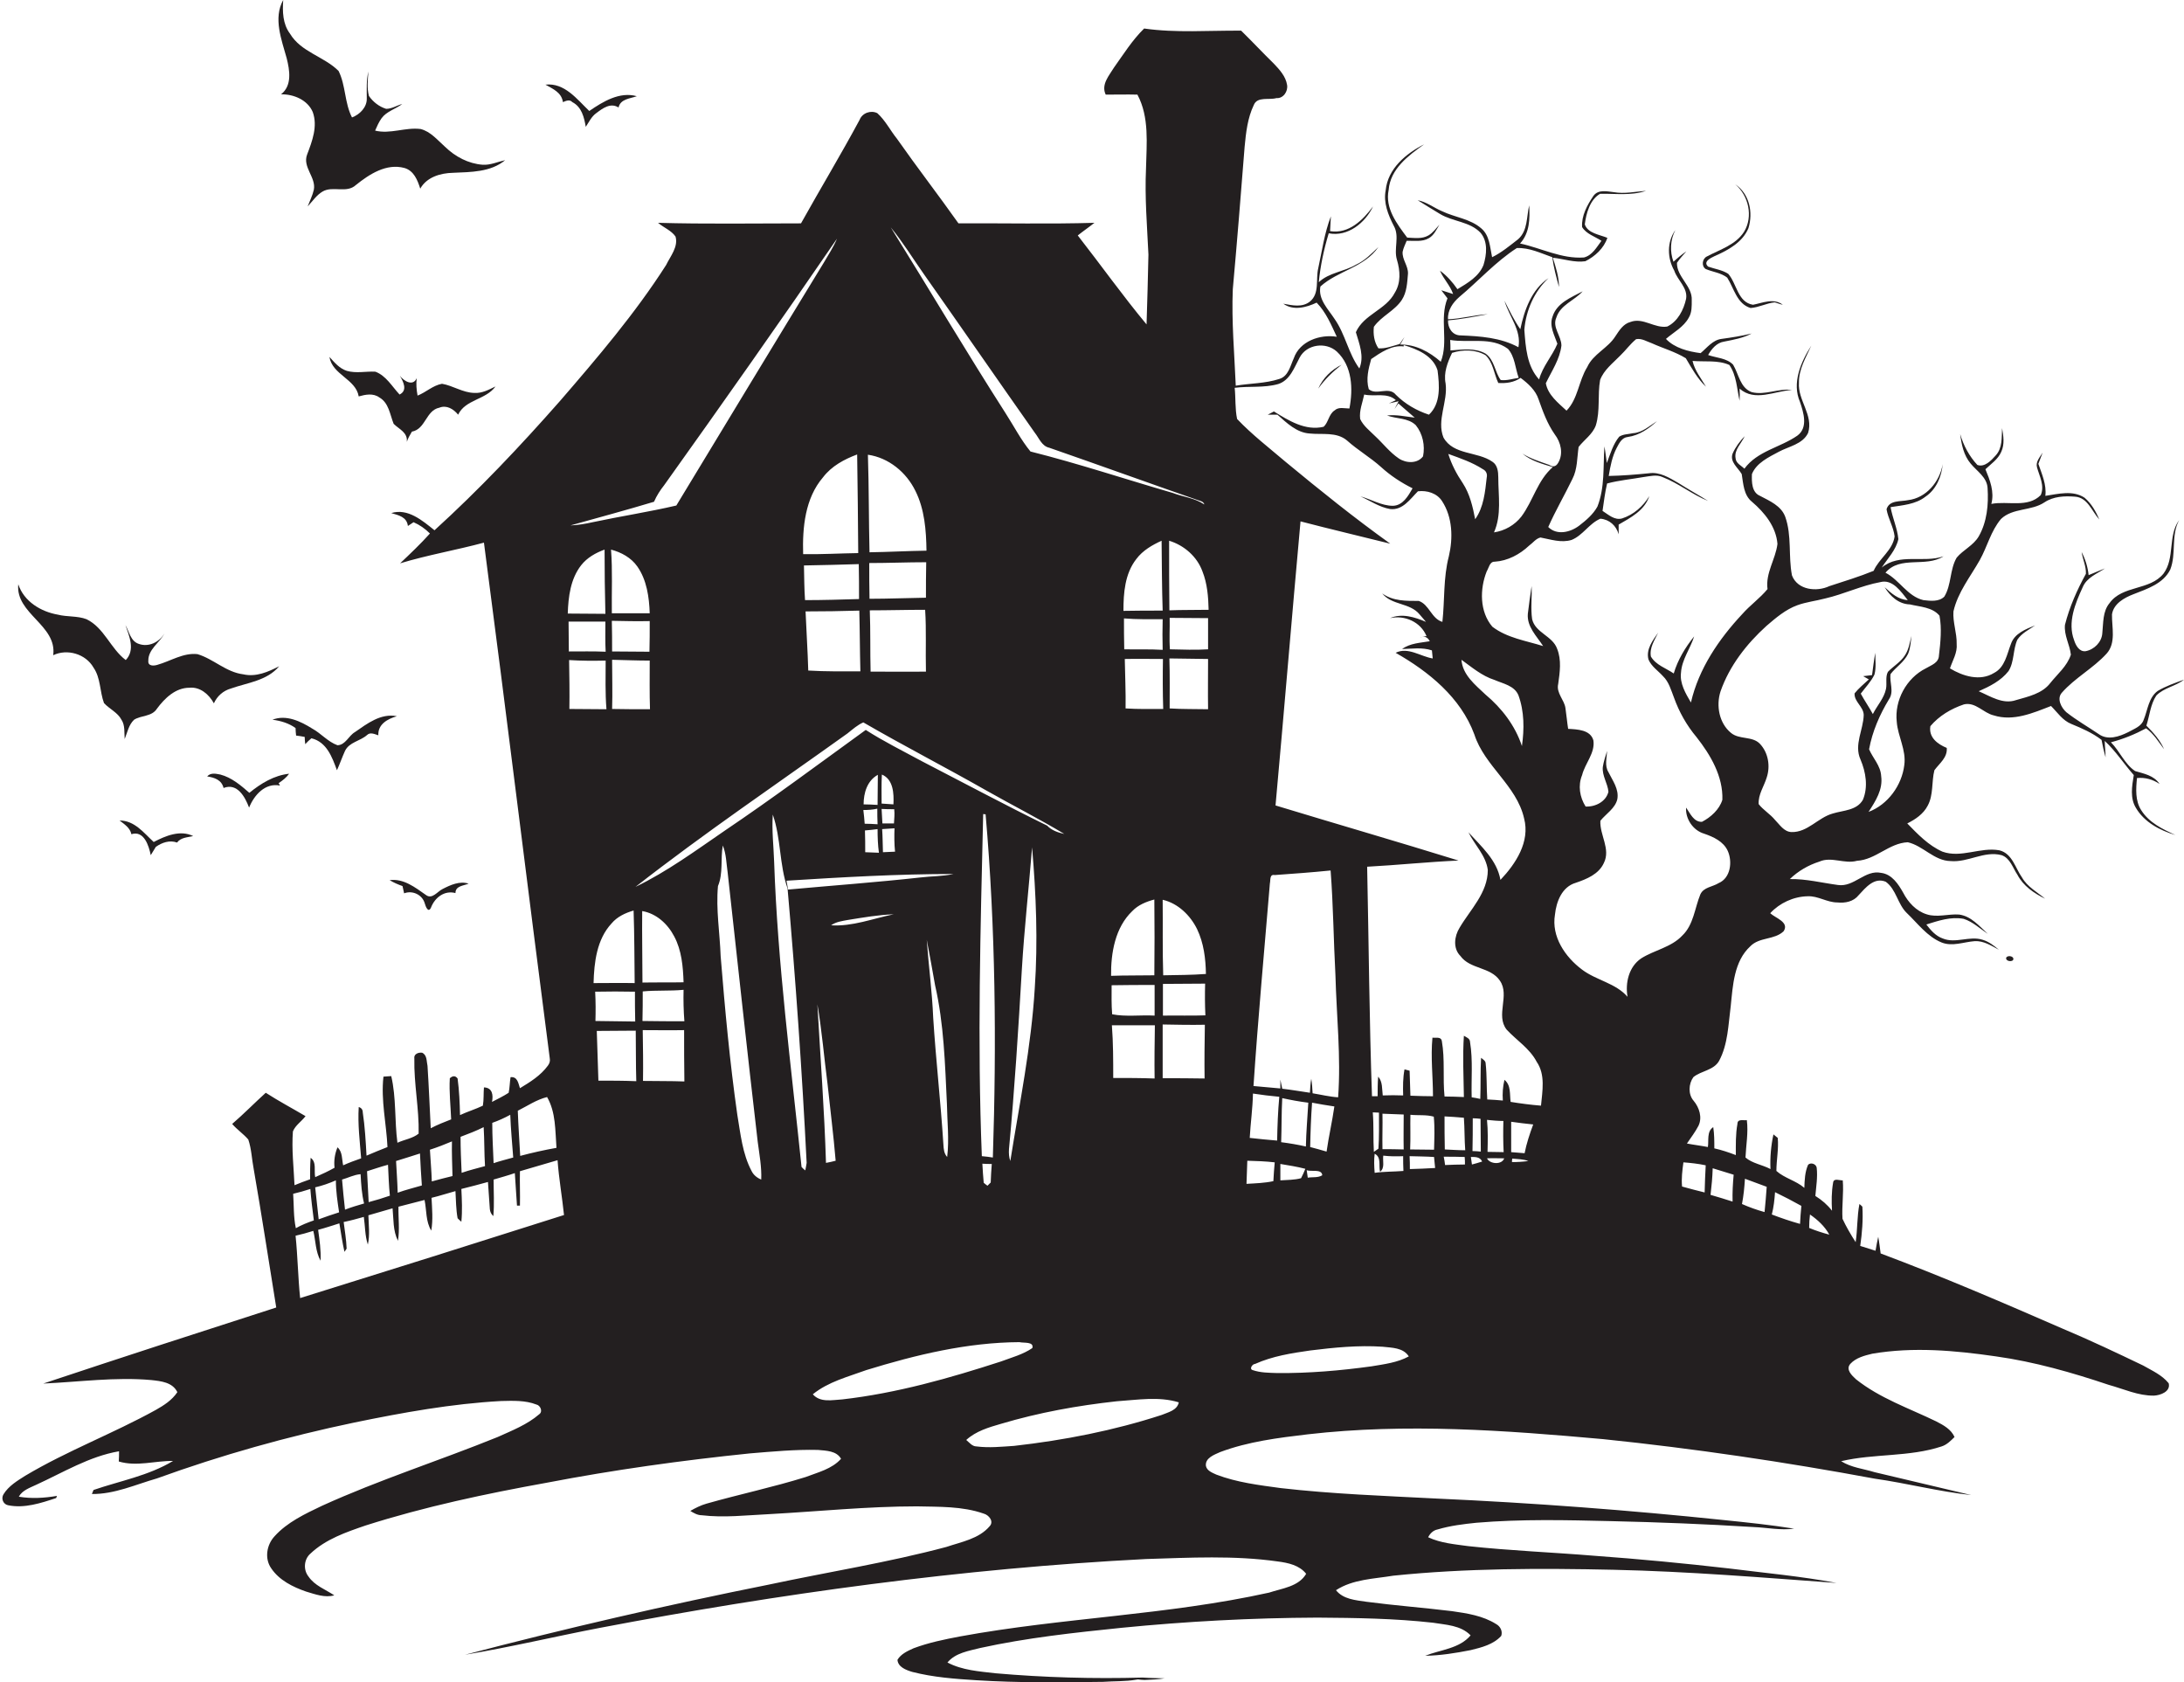 <?xml version="1.0" encoding="utf-8"?>
<!-- Generator: Adobe Illustrator 19.2.0, SVG Export Plug-In . SVG Version: 6.00 Build 0)  -->
<svg version="1.1" id="Layer_1" xmlns="http://www.w3.org/2000/svg" xmlns:xlink="http://www.w3.org/1999/xlink" x="0px" y="0px"
	 viewBox="0 0 812.8 626" enable-background="new 0 0 812.8 626" xml:space="preserve">
<g>
	<path fill="#231F20" d="M104.6,35.1c4.7-0.1,9.9,2.1,11.8,6.6c1.9,5.3-0.2,10.8-2.1,15.8c-1.8,4.7,3.4,8.5,2.5,13.1
		c-0.5,2.2-1.5,4.1-2.3,6.2c1.8-1.9,3.3-4.2,5.5-5.5c3.8-2.3,9,0.8,12.5-2.5c5-4,11.3-8.1,18-6.3c3.5,1,4.9,4.5,5.9,7.7
		c2.4-4.3,7.5-5.8,12.2-5.9c6.6-0.3,14-0.2,19.4-4.7c-2.8,0.6-5.5,1.9-8.4,1.7c-5.3-0.4-10.2-3-14-6.7c-2.8-2.5-5.4-5.7-9.1-6.6
		c-5.7-0.7-11.3,2-16.9,0.6c0.7-1.6,1.4-3.2,2.4-4.6c1.9-2.6,5.2-3.4,7.7-5.3c-2,0.5-3.8,1.8-6,1.8c-2.6-0.8-4.9-2.6-6.4-4.8
		c-0.8-3-0.4-6.1-0.2-9.1c-0.8,3.3-0.6,6.6-0.6,10c0.1,3.3-2.6,6-5.5,7.1c-2.8-5.4-2.3-11.9-5-17.3c-5.4-5.4-14-7-18.1-13.9
		c-2.7-3.6-2.8-8.2-2.5-12.5c-3.8,6.8-0.6,14.8,1.3,21.7C107.8,26.1,108.8,31.8,104.6,35.1z"/>
	<path fill="#231F20" d="M529.4,237c-0.3,0-0.6,0.1-1,0.1C528.7,237.1,529,237.1,529.4,237z"/>
	<path fill="#231F20" d="M794.9,300.6c3.1,5.3,8.9,8.4,14.7,10.1c-4.8-2.2-9.8-4.6-12.7-9.2c-2.3-3.5-2-8-1.6-12
		c3-0.3,5.9,0.5,8.4,2.2c-2.1-3.2-5.8-3.8-9.1-4.8c-3.9-2.6-5.7-7.4-9-10.7c4.6-1.2,9-3,13.1-5.2c2.8,2,4.6,5,6.7,7.8
		c-1.5-3.4-4-6.2-6.6-8.8c1.2-3.7,1.5-7.9,3.7-11.2c2.8-2.9,7.1-3.4,10.3-5.9c-3.3,1.2-6.8,2.4-9.8,4.2c-3.4,2.5-3.7,7.1-5.2,10.7
		c-0.8,2.5-3.6,3.4-5.7,4.6c-3.4,1.7-7.7,3.2-11.1,0.7c-4-2.7-8.2-5.1-12-8.1c-1.9-1.7-3.6-5-1.7-7.2c4.9-5.6,11.7-9.1,16.7-14.6
		c3.6-4,1.9-9.8,2-14.6c0.6-4,4.6-6.2,8-7.5c5.1-2,11.1-3.9,13.7-9.2c2.3-5.9,0.2-12.7,3.3-18.4c-4.3,5.9-1.5,14.1-5.8,19.9
		c-5.1,6.4-15.3,4.3-20.1,11c-2.6,3.1-2.3,7.4-2.7,11.2c-0.2,3.3-3,6.1-6.2,6.7c-2.4,0.3-3.7-2.2-4.3-4.1
		c-2.5-6.6,0.4-13.6,3.2-19.7c1.5-3.6,5.3-5,8.3-7c-2.1,0.8-4.1,1.7-6.1,2.5c-0.3-3-1.2-5.9-2.6-8.6c0.4,2.7,1.7,5.3,1.6,8.1
		c-3.3,6-6.1,12.3-7.8,19c-0.4,3.9,1.8,7.4,2.2,11.1c-1.4,4.3-5,7.2-7.7,10.6c-3,3.9-8.2,5-12.7,6.3c-4.9,1.7-9.5-1.4-13.9-3.3
		c4.1-1.8,8.3-3.9,11.1-7.5c2.2-3.5,1.6-8,3.3-11.7c1.6-2.4,4.3-3.7,6.6-5.3c-3.5,1.4-7.7,3-9,6.9c-1.5,3.8-2.2,8.7-6.3,10.8
		c-5.2,3.2-11.6,1.2-16.4-1.7c1-3,2.8-5.8,2.5-9.1c0.1-4.1-1.5-8.1-1.2-12.1c1.6-7.1,6.3-12.9,9.8-19.1c2.8-5,4.1-10.8,7.9-15.3
		c4.4-4.2,11.3-2.9,16.2-6.2c3.3-2.2,7.4-2.4,11.3-2.1c4.8,0.3,6.3,5.5,9.1,8.5c-1.3-3-3-6-5.5-8.1c-4.4-2.9-9.8-1.4-14.6-0.7
		c0.5-4.2-1.3-8.1-2.6-11.9c0.5-1.4,1.1-2.8,1.6-4.2c-1,1.7-2.7,3.4-2.1,5.5c0.9,3.3,2.9,6.8,1.4,10.3c-4.8,4.9-12.3,2.1-18.4,3.3
		c1.2-4.5-0.5-8.8-2.2-12.9c2.1-2,4.7-3.7,5.9-6.5c1.3-2.8,0.8-5.9,0.3-8.8c-0.2,3.5,0.2,7.4-2.4,10.2c-1.6,1.8-4.1,4.5-6.8,3.5
		c-3-3.2-5.2-7.3-6.4-11.5c0.5,3.9,1.3,7.9,3.9,11c2.3,2.8,6.1,5.1,6.3,9.1c0.4,6.1-0.2,12.6-3.3,18c-2,3.4-5.8,5-8.2,7.9
		c-2.6,4.4-1.9,10.1-4.6,14.5c-2,2-5.2,1.6-7.8,1.3c-5.9-1.4-8.9-7.5-14.1-10.2c5.5-6.5,14.9-1.8,21.6-6.1c-7.5,2.6-16.4-1.3-23,4.2
		c2.2-3.4,5.3-6.5,6.2-10.6c-0.4-4.1-2.2-7.9-2.9-11.9c4.4-0.7,9.3-1,13-3.9c4-2.7,6-7.5,6.4-12.1c-1.1,6.5-6.1,12.6-12.9,13.4
		c-2.8,0.6-7-0.1-8,3.4c0.6,3.5,2.6,6.6,3,10.1c-0.7,5.2-5.8,8.2-7.8,12.8c-5.4,2.2-11,3.9-16.5,5.7c-4.7,2.2-11.8,1.5-13.9-4
		c-1.4-7.2,0-14.8-2.5-21.8c-1.5-4.1-5.8-5.9-9.4-7.8c-3.1-1.3-3.1-5.2-3-8.1c1.7-4.2,6.3-6.3,10-8.3c3.7-2,8.9-2.8,10.9-7
		c2.1-6.6-3.9-12.2-3.4-18.7c-0.1-5,2.6-9.4,4.6-13.8c-3.9,6.1-7.3,13.9-4.2,21c1.3,3.9,3.1,9.5-1,12.5c-6.3,4.4-14.9,5.7-19.7,12.3
		c-1.2-1.2-3.2-2-3.3-4c-0.5-3.1,2.2-5.4,3.4-8.1c-1.8,1.9-3.4,4-4.5,6.5c-1.1,3.1,2,5.2,3.4,7.6c0.6,3.6,0.7,7.8,3.8,10.3
		c4.7,4,9,9.3,9.5,15.7c-0.7,5.7-4.5,10.8-3.7,16.8c-2.8,3.4-6.5,6-9.4,9.3c-8.7,9.3-16.2,20.3-19.1,32.9c-2-3.4-4.2-7.1-3.7-11.1
		c0.3-4.9,3.5-9,4.9-13.5c-3.3,4.1-6.1,8.7-7.6,13.8c-2.9-2-6.6-3.1-8.5-6.3c-0.6-3.3,1.4-6.1,2.7-8.9c-2,2.9-4.6,6.2-3.6,10
		c1.1,2.6,3.6,4.2,5.4,6.2c2.2,2.1,3,5.2,4.1,8c1.9,5.3,4.7,10.3,8.4,14.7c5.2,6.6,9.9,14.6,9.6,23.3c-1.1,3.6-4.3,6.5-7.6,8.2
		c-3.1,0.1-4.4-3.2-5.9-5.3c-0.3,4.2,2.6,8.5,6.7,9.7c3.5,1.2,7.2,2.9,8.8,6.4c1.8,4,1.1,10.1-3.4,12c-2.2,1.4-5.6,1.5-6.8,4.2
		c-2.1,5.1-2.5,11.3-6.7,15.3c-4.1,4.4-10.4,5.4-15.3,8.5c-4.6,3.1-6,9.1-5.1,14.3c-4.4-5.1-11.6-6.1-16.9-10.1
		c-6.3-4.7-11.5-12.3-10.1-20.5c0.5-4.8,2.6-10.3,7.7-11.8c4.1-1.4,8.6-3.2,10.5-7.4c2.6-5.2-1.6-10.4-1.3-15.7
		c2.1-2.6,5.5-4.6,6.3-8c0.7-3.8-1.8-7-3.3-10.1c-1.5-2.4-0.6-5.3-0.5-7.9c-0.6,2-1.3,4-1.6,6c-0.3,3.3,1.8,6,2.1,9.2
		c-0.9,3.7-4.9,5.7-8.5,5.5c-2.2-3.5-2.9-7.8-1.3-11.7c1.1-4.4,4.9-8.2,4.2-12.9c-1.1-4-6-4.1-9.4-4.3c-0.4-2.5-0.6-5.1-1-7.7
		c-0.4-3.1-3.5-5.6-2.7-9c0.6-4.3,1.3-8.9-0.4-13.1c-1.7-4.8-8.1-5.9-9.3-11c-0.6-4.1,0-8.2-0.2-12.3c-0.5,3.4-1,6.8-1.4,10.3
		c-0.4,4.8,3.3,8.3,5.7,12c-6.4-2-13.4-3-18.9-7.2c-4.8-5.6-4.7-14.1-2.1-20.6c0.8-1.3,1.1-3.7,3-3.6c4.8-0.3,9.3-2.7,12.8-6
		c1.4-1,2.5-2.6,4.2-3c3.8,0.7,7.7,2.1,11.6,0.9c4.2-1.7,6.5-6.1,10.7-7.9c3.4,0.3,5.9,2.6,6.8,5.8c0-0.9,0-2.7,0-3.6
		c4.5-2.6,9.7-5.3,11.4-10.6c-2.3,3.8-5.8,6.9-10.1,8.3c-2.8,0.8-5.1-1.4-7.3-2.8c0.5-3.4,0.9-6.8,1.7-10.2
		c4.5-1.2,9.1-1.6,13.6-2.4c2.3-0.3,4.8-1,7,0c6,2.3,11,6.5,17,8.9c-3.7-2.3-7.5-4.4-11.1-6.7c-3.3-1.9-6.9-4.2-10.9-3.6
		c-5,0.5-10,0.9-15,1c0.6-3.6,1.3-7.3,3-10.5c0.9-1.7,1.9-3.8,4.1-4c4.3-0.6,7.8-3.1,10.9-5.9c-2.9,1.8-5.5,4.3-9,4.5
		c-1.7,0.4-3.6,0.3-5.1,1.3c-2.3,2.8-3.3,6.4-4.6,9.8c-0.3-2.1-0.5-4.1-0.9-6.2c-0.5,7.5,0.2,15.3-2.6,22.4
		c-1.6,2.9-4.2,5.1-6.8,7.1c-3.3,2.5-8.3,3.7-11.5,0.5c2.7-6.1,6.1-11.9,9-17.9c1.9-3.7,1.7-7.9,2.3-11.9c2.1-2.7,5.2-4.7,6.4-8
		c1.7-5.5,0.6-11.3,1.6-16.9c1.4-3.8,4.8-6.3,7.5-9.1c2-1.9,3.7-4.3,5.9-6.1c2.1-0.4,4,0.9,5.8,1.5c4.2,1.9,8.8,3.2,12.7,5.6
		c2.2,3.7,4.3,7.6,7.5,10.6c-1.8-3.1-4.2-6-5-9.6c4.5,0.4,9.5-0.4,13.7,1.5c2.7,3.9,2.8,8.9,3.8,13.3c0.1-1.5,0.1-3,0-4.5
		c5.7,5,13,0.9,19.5,0.5c-5-0.7-10,2.1-15,0.8c-4.3-1.6-4.8-6.7-6.9-10.2c-2.4-2.5-6.2-2.5-9.3-3.6c1.3-2.3,3.2-4.6,6-5
		c3.5-0.7,7-1.3,10.2-3c-3.7,0.9-7.5,1.5-11.2,2c-3.3,0.4-5.4,3.3-7.8,5.3c-4.6-0.6-9.7-1.9-12.9-5.3c2.9-2.5,6.6-4.4,8.5-7.9
		c1.2-2,1.1-4.3,1.1-6.5c0.3-5.3-5.6-8.6-5.5-13.9c1-1.5,2.3-2.9,3.5-4.3c-1.7,1.2-3.3,2.5-4.8,3.9c-1.4-3.9-1.2-8.1,0.7-11.8
		c-3.2,4.5-3,10.5-0.4,15.1c1.2,3.6,5.1,6.4,4.4,10.5c-0.9,4.1-3.1,8.4-7,10.3c-4.7,0.8-9-3.5-13.7-1.7c-2.7,0.7-4.2,3.2-5.6,5.3
		c-2.8,4.5-8.3,6.6-10.5,11.5c-3.2,5.1-3.4,11.8-7.7,16.2c-3.1-2.9-6.9-5.8-7.7-10.2c2.2-4.6,5.2-8.9,5.8-14c0-3.6-3.5-6.8-1.9-10.4
		c1.5-4.8,6.7-6.3,9.8-9.8c-4.3,2.3-9.6,4.3-11.2,9.4c-1.3,3.5,0.7,6.9,1.8,10.1c-1.9,4.6-5.5,8.4-6.8,13.3c-4.6-5-5-12-5.5-18.5
		c0.6-7.2,3.7-14.3,9-19.2c-6.3,4.2-9,11.9-10.5,19c-2.3-3.3-4.1-7-5.9-10.6c1.7,5.8,6.4,11,5.2,17.3c-6.6-3.6-14.2-4.1-21.5-4.4
		c-3.1,0-4.8-2.8-4.7-5.6c5-0.4,9.9-1.4,14.8-2.3c-5,0.3-9.8,1.7-14.8,1.9c-0.2-3.4,1.8-6.2,4.2-8.3c7.2-6,13.5-13.1,21.4-18.2
		c4.7-0.2,8.9,1.9,13.2,3.4c0.5,3.8,1.5,7.4,2.5,11.1c0-3.8-1.2-7.4-2.3-10.9c4,0.4,8.1,1.9,12.1,1.3c3.6-1.8,6.9-4.8,8.2-8.7
		c-2.9-1.2-7.3-1.7-8.4-5c0.5-4.1,1.9-9.2,5.7-11.4c5.7-0.1,11.5,0.8,17.1-1.1c-4,0.3-8,1.2-12,0.5c-2.6-0.3-5.8-1.1-7.6,1.4
		c-2.3,3.4-4.5,7.4-4.2,11.6c1.6,2.6,4.8,3.5,7.2,5.1c-1.8,2.4-3.4,5.4-6.5,6.2c-8.3,0.6-15.9-3.5-23.8-5.2
		c3.6-3.9,3.7-9.2,3.4-14.2c-1,4.3-0.5,9.4-4.1,12.6c-3.1,2.4-6.2,5-9.7,6.7c-0.8-3.7-0.9-8.1-4-10.7c-4.1-3.6-9.8-4.1-14.6-6.4
		c-3.1-1.3-5.8-3.5-9.1-4.1c2.7,1.7,5.5,3.4,8.3,5.1c4.8,2.9,11.1,2.8,15.1,7c2.8,3.3,2.3,8.1,1.1,12c-1.7,4.3-5.9,6.7-9.7,9
		c-1.8-2.6-3.9-5-6.5-6.9c1.3,3.1,3.8,5.5,4.9,8.7c-1.5-0.5-2.9-0.9-4.4-1.4c0.8,1,1.5,2,2.3,3c-3.1,7.6,0.5,16.1-2.5,23.6
		c-4.2-3.7-9.4-6.5-15.1-6.4c0.4-0.7,1.2-2.1,1.6-2.8c-0.6,0.8-1.2,1.7-1.8,2.6c-2.6,0.7-5.2,1.8-7.9,1.6c-1.6-2.3-2-5.3-1.7-8
		c2.8-4,7.7-5.9,10.4-10c1.9-2.9,2-6.5,2.3-9.8c0.1-2.9-2.2-5.2-2-8.1c0.3-1.5,1-2.8,1.5-4.1c2.8-0.1,5.8,0.5,8.3-1
		c1.9-1.1,2.8-3.2,3.9-5c-1.3,1.4-2.4,3-4.1,4c-2.4,1.4-5.3,0.9-7.9,0.8c-3.8-5.1-8.3-10.9-6.9-17.7c0.6-7.8,7.3-12.8,13.2-17
		c-6.7,3.4-13.5,9-14.3,17.1c-0.9,4.6,0.9,9.1,3,13.2c2.3,4-0.1,8.5,1.2,12.7c1.2,4,1.5,8.5-0.8,12.2c-3.3,6.4-11.5,8-14.5,14.7
		c1.3,4.4,3.2,9,1.3,13.5c-4.1-5.6-5.2-12.7-9.2-18.4c-2.4-3.7-6.2-7.3-5.3-12.1c6.5-5.9,16.4-7.1,21.6-14.7
		c-2.6,2.5-5.1,5.1-8.4,6.6c-4.4,2.6-10,2.9-13.8,6.5c0.6-6.2,1.9-12.2,3.7-18.2c7.1,1.4,13.6-3.9,16.5-10c-3.8,5.1-9,10.3-16,9.2
		c0.1-1.9,0.2-3.7,0.3-5.5c-2.4,6.2-3.3,12.9-4.7,19.3c-1,4.1,0.6,9.4-3.1,12.4c-2.9,2.3-6.6,1.4-9.9,0.8c3.7,2.7,8.6,1.4,12.4-0.4
		c3.5,3.6,5.4,8.2,7.5,12.7c-6.2-1-13.8,1.6-16,8c-1.3,2.8-2,6.7-5.4,7.7c-5.2,1.7-10.8,1.6-16.2,2.5c-0.5-11.9-1.6-23.9-1.1-35.9
		c1.6-17.7,3-35.3,4.4-53c0.5-5.3,1.1-10.7,3.4-15.5c1.3-3.3,5.6-1.8,8.4-2.6c2.6,0.2,4.4-2.5,4-4.9c-0.5-3.2-2.8-5.7-5-8
		c-4.1-4-8-8.2-12.1-12.2c-12-0.1-24.2,0.9-36.1-0.8c-4.4,4.3-7.7,9.6-11.2,14.5c-1.8,3-4.9,6.3-3.1,10.1c4,0,7.9-0.1,11.8,0
		c4.5,8.4,3.4,18.3,3.2,27.5c-0.5,10.7,0.4,21.3,0.9,32c-0.2,8.7-0.4,17.3-0.7,26c-8.9-10.7-17-22.1-25.6-33.1
		c2-1.6,4.2-3.1,6.2-4.7c-16.8,0.5-33.7,0.1-50.6,0.2c-7.5-10.6-15.4-20.8-22.9-31.5c-2.5-3.1-4.3-6.8-7.3-9.5
		c-2.4-1.2-5.6-0.1-6.6,2.5c-7,13-14.6,25.6-21.8,38.5c-17.7,0-35.5,0.3-53.2-0.2c2.1,1.8,4.9,2.8,6.5,5.1c1.1,3.8-1.9,7.3-3.5,10.6
		c-11.5,18-25.5,34.4-39.5,50.6c-14.8,16.8-30.1,33-46.7,48.1c-4.5-3.6-9.9-8.3-16.1-6.4c2.7,0.8,5.8,1.4,6.2,4.8
		c0.7-0.5,1.4-0.9,2.1-1.4c2.3,1,4.3,2.4,6.1,4.2c-3.5,3.9-7.3,7.5-11.1,11.1c10.2-3.1,20.8-4.9,31.2-7.7
		c8.4,63.9,16.2,128,24.5,191.9c0.2,1-0.1,1.9-0.7,2.7c-2.7,3.7-6.6,6.1-10.4,8.4c-0.6-1.8-0.9-4.4-3.5-4.1
		c-0.3,1.9-0.3,3.9-0.7,5.8c-2,1.3-4.1,2.3-6.2,3.4c0.5-2.5,0.2-5.3-3-5.4c-0.2,2.2,0,4.5-0.4,6.8c-2.7,1.3-5.7,2.2-8.5,3.5
		c-0.1-4.5-0.3-9.1-0.9-13.6c-0.8-1.1-1.8-1.1-2.9-0.1c-0.3,5.1,0.3,10.2,0.5,15.3c-2.6,1-5.1,2-7.6,3.3c-0.4-7.8-0.7-15.5-1.2-23.2
		c-0.4-1.7-0.1-4-2-4.9c-1.4-0.2-3.2,0.5-2.9,2.2c-0.2,9.3,1.8,18.6,1.6,27.9c-2.2,1.8-5.3,2.2-7.9,3.4c-1.1-8.3-0.4-16.7-2.3-24.8
		c-1,0.1-2,0.1-2.9,0.2c-1,8.8,1.1,17.5,1.5,26.2c-2.6,1-5.2,2.1-7.8,3.2c-0.3-5.4-0.6-10.8-1.4-16.1c0-1-0.5-1.7-1.5-2
		c-0.4,6.4,0.4,12.8,0.9,19.1c-2.3,0.8-4.5,1.6-6.7,2.6c-0.5-2.3-0.2-5-2.1-6.7c-1,2.4-1.4,5-1.1,7.6c-2.3,1.3-4.7,2.4-7.2,3.5
		c-0.5-2.4,0.6-5.6-1.7-7.2c-0.2,2.7-0.2,5.3-0.2,8c-2,0.7-3.9,1.4-5.8,2.2c-0.3-6.7-1.1-13.3-0.6-20c0.9-2.3,3.2-3.7,4.7-5.7
		c-4.9-2.9-10-5.6-14.8-8.7c-4.2,3.8-8.2,7.9-12.5,11.6c1.8,2.1,4.2,3.7,6,5.8c1.2,3.5,1.3,7.3,2,10.9c3,17.2,5.6,34.4,8.4,51.6
		c-28.9,9.3-57.9,18.7-86.7,28.3c13.4-0.6,26.8-2.5,40.2-1.3c3.6,0.4,7.9,0.8,9.7,4.5c-2,3-5,4.9-8,6.6c-15.9,8.8-33,15.2-48.6,24.5
		c-3,1.9-6.2,3.8-8.1,6.9c-1,1.6-0.1,3.8,1.8,4.1c6,1.2,12.1-0.8,17.8-2.7c0.1-0.2,0.2-0.6,0.3-0.8c-4.7,0.8-9.5,1.1-14.2,0.3
		c1.3-2.4,4.1-3.3,6.4-4.4c10.1-4.6,19.8-10.6,30.9-12.5c0,0.9,0,2.8-0.1,3.8c6.7,2,13.5-0.3,20.2-0.2c-9.1,5.5-19.7,7.4-29.6,10.8
		c-0.2,0.4-0.4,1.1-0.6,1.5c8.4,0.1,16.2-3.5,24.2-5.8c24-8.7,48.6-15.6,73.5-20.8c18-3.7,36.2-7,54.6-8c4.4-0.1,9-0.3,13.1,1.3
		c1.5,0.3,2.5,2.6,1.1,3.6c-4.5,3.9-10.2,6.1-15.5,8.5c-21.7,8.8-44.1,15.9-65.4,25.6c-6.3,3-12.9,6.1-17.6,11.3
		c-3,3.2-3.8,8.3-1.3,11.9c3,4.5,8.1,7,13,8.7c3.4,1,7,2.4,10.5,1.4c-3.3-2.2-7.3-3.6-9.6-7c-2-2.5-1.7-6.4,0.7-8.5
		c5.7-5.4,13.3-8,20.6-10.5c22-7,44.7-11.8,67.4-15.9c25-4.8,50.2-8.3,75.5-10.9c8.5-0.7,16.9-1.5,25.4-1.3c3.1,0.3,6.9,0.3,8.6,3.3
		c-3.4,3.8-8.5,5-13.2,6.8c-12.2,3.8-24.6,6.4-36.9,9.9c-2.1,0.6-4.1,1.6-6,2.7c1.3,0.8,2.7,1.6,4.2,1.6c8.3,1,16.7,0,25.1-0.4
		c18.3-1,36.6-2.9,55-2.9c8.3,0.2,16.9-0.1,24.9,2.7c1.9,0.5,3.9,2.9,2.2,4.7c-4,4.7-10.5,5.8-16.1,7.7c-21.7,5.8-44,9.3-66,14
		c-38,7.6-75.7,16.3-113.1,26.1c16.8-2.8,33.5-6.8,50.2-10C290,593,358,583.6,426.5,580.1c16.3-0.5,32.8-1.4,49,0.9
		c3.9,0.5,8.1,1.4,10.6,4.6c-2.8,4.8-9,5.4-13.8,7c-37.9,8.4-76.9,9.3-115,16.3c-5.8,1.1-11.7,2.3-17.3,4.4c-2.2,1-4.7,2.1-6,4.3
		c0.2,2.7,3.2,3.8,5.5,4.5c7.8,2,15.9,2.6,23.9,3.1c15.7,1,31.4,0.8,47.1,0.6c4.1-0.3,8.3-0.1,12.3-0.8l0.7-0.1
		c0.6,0.1,1.9,0.2,2.5,0.2c2.5-0.1,5-0.2,7.4-0.6c-2.7-0.1-5.4-0.1-8.1-0.3c-18.3,0.5-36.6,0-54.9-1.6c-6-0.7-12.3-1.1-17.8-4
		c3-3.6,7.9-4.3,12.2-5.4c17.3-3.8,35-5.7,52.5-7.5c24.3-2.4,48.6-3.7,73-3.8c14.3,0.1,28.7,0.3,43,1.9c4.8,0.8,10.3,0.9,14,4.7
		c-4.2,5-11.2,5.3-16.9,7.6c5.7-0.1,11.3-1,16.9-2.1c4.1-1,8.5-2.1,11.4-5.3c0.6-1.8-0.4-3.6-1.9-4.4c-4.9-3.1-10.8-4-16.4-4.8
		c-10.6-1.3-21.3-2.1-31.9-3.5c-4-0.6-8.6-0.9-11.3-4.3c6.3-4.1,14.1-4.2,21.3-5.4c27.2-2.8,54.7-2.8,82-2.2
		c27.7,0.6,55.4,2.9,83,4.9c-13.2-2.5-26.7-3.7-40.1-5.4c-16.6-1.9-33.3-3.5-49.9-4.7c-15.7-1.3-31.5-1.9-47.1-3.6
		c-5-0.7-10.2-1.1-14.9-3.3c0.7-1.4,1.9-2.6,3.5-2.9c4.7-1.4,9.6-2,14.5-2.5c16.7-1.4,33.4-1,50.1-0.6c17.7,0.4,35.3,1.1,53,2.2
		c5,0.2,10.1,1.3,15.1,0.6c-8.7-1.4-17.4-2.3-26.2-3.2c-35.5-3.7-71.2-6.4-106.9-8c-19.4-1-38.8-1.7-58-3.9
		c-8.1-1.1-16.3-2.1-23.9-5c-1.5-0.7-3.5-1.4-3.9-3.2c-0.4-3,3.1-4.2,5.3-5.2c10.4-3.9,21.6-5.3,32.6-6.6c36.6-4.2,73.4-1.5,110,1.8
		c33.9,3.5,67.6,8.5,101,14.7c12,1.7,23.8,4.8,35.9,6.1c-12-2.8-23.9-5.7-35.9-8.5c-4.2-1.3-8.7-1.7-12.5-4.1
		c12.3-2.9,25.3-1.5,37.4-5.5c1.9-0.6,3.4-2.1,4.8-3.5c-1.3-2.9-4.1-4.4-6.8-5.8c-10.1-4.9-21-8.6-29.9-15.7
		c-1.5-1.4-3.9-3.6-2.1-5.7c2.1-2.3,5.3-3.1,8.2-3.8c15.3-2.6,30.8-1.2,46,1c14.3,2,28.3,6,42,10.6c5.5,1.5,11,4.1,16.8,4
		c2.4-0.1,6.3-1.5,5.5-4.6c-2.5-3.1-6.2-4.7-9.5-6.6c-9.8-4.7-19.7-9.4-29.7-13.6c-22.5-9.8-45-19.5-68-28.1
		c-0.3-2.1-0.5-4.1-0.9-6.2c-0.4,1.7-0.7,3.5-1,5.2c-1.9-0.6-3.8-1.2-5.7-1.8c0.7-4.8,1.1-9.7,0.8-14.6c-0.3-0.3-0.8-0.8-1.1-1
		c-0.9,4.7-0.7,9.5-1.4,14.2c-1.8-2.8-3.5-5.7-4.9-8.7c-0.3-4.8,0.5-9.5,0.1-14.3c-1.2,0.1-3.4-1-3.6,0.9c-0.6,3.4-0.6,6.9-0.4,10.4
		c-1.7-2.2-3.8-4-6.2-5.5c0.3-3.5,0.9-7,0.5-10.5c-0.2-1.4-2.2-2.1-3.2-1.1c-1.2,2.7-1.3,5.7-1.4,8.6c-3.1-2.7-7.4-3.6-10.4-6.3
		c0-4.1,0.9-8.2,0.5-12.3c-0.4-0.3-1.2-1-1.6-1.3c-0.9,4.2-1.3,8.6-1.1,12.9c-3-1.6-6.8-2.1-9.3-4.3c0.2-4.6,1.1-9.3,0.5-13.9
		c-1.3,0.2-3.5-0.6-3.5,1.4c-0.7,3.8-0.6,7.8-0.6,11.6c-2.6-1-5.3-1.9-8-2.5c0-2.7,0-5.3-0.4-7.9c-2.5,1.6-1.6,5-2,7.4
		c-2.6-0.5-5.2-0.8-7.8-1.3c1.5-2.2,3.1-4.3,4.3-6.6c1.5-3.1,0.3-6.8-1.8-9.3c-2.1-2.4-1.9-6.3-0.1-8.8c2.9-2.4,7.6-2.5,9.6-6.1
		c3.3-6.2,3.4-13.5,4.3-20.3c0.8-7.7,1.2-16.7,7.3-22.3c3.4-3.5,9-2.3,12.4-5.6c2.2-3.4-3.1-4.9-5-6.7c3.5-3.8,8.7-6.2,13.9-6.3
		c3.9-0.2,7.2,2.3,11.1,2.3c2.9,0.3,6-0.3,7.9-2.7c2.6-2.8,5.8-6.8,10.1-5c3.9,2.8,4.4,8.3,7.8,11.6c4.1,3.9,7.6,8.8,13,11
		c4,1.6,8.2-0.2,12.3-0.5c3.3-0.2,6.2,1.7,9,3.2c-1.8-1.5-3.7-3-6-3.7c-4.9-1.6-10.1,1.5-14.9-0.5c-2.6-0.9-4.5-3.1-6.1-5.2
		c4.5-1.4,9.1-3,13.9-2.1c3.4,1.1,6,3.6,9,5.6c-3.2-2.9-6.2-6.6-10.7-7.2c-4-0.3-8.2,1.2-12.1-0.1c-3.9-1.2-6.9-4.5-8.7-8
		c-1.8-3.2-4.2-6.9-8.2-7.4c-6-1.3-10.1,5.4-16.1,4.5c-6-0.8-11.8-2.3-17.9-2.2c3.1-3,6.9-5.2,11-6.5c4.5-2,9.3,1,14-0.3
		c7-0.4,11.9-6.6,18.9-6.9c5.7,1.3,9.8,6.9,15.9,7c6.5,0.6,12.5-3.9,19-2.2c3.2,1.1,4.2,4.8,5.9,7.3c2.2,4.2,6.2,6.9,10.3,8.9
		c-3-2.5-6.6-4.4-8.6-7.9c-2.5-3.5-3.6-8.9-8.4-10.1c-7.1-1.3-14.2,3-21.2,0.5c-5.2-2.3-9.2-6.5-13.1-10.5c3-1.5,6-3.5,7.6-6.6
		c2.2-4,1.4-8.9,2.5-13.2c1.9-2.6,4.9-4.7,4.6-8.3c-3.4-1.4-6.8-3.9-6.1-8.1c3.2-3.8,7.7-6.5,12.5-8.1c4.3-1,7.2,3.2,11.1,4.1
		c7.3,2.3,14.6-0.9,21.3-3.5c2.4,2.4,4.3,5.4,7.6,6.7c3.9,1.6,7.8,3.3,11.2,5.9c0.4,2.2,0.9,4.4,1.5,6.5c0-2-0.3-4.1-0.3-6.1
		c4.1,3.8,7.1,8.5,10.8,12.7C793.4,292.7,792.7,297,794.9,300.6z M343.9,102.1c13.8,19.6,27.4,39.3,41.2,58.9c1.6,2,2.6,5,5.4,5.6
		c18.7,6.5,37.2,13.2,55.9,19.7c0.8,0.2,1.6,0.6,1.8,1.4c-3.5-2.4-7.9-2.8-11.8-4.3c-17.6-5.1-35-10.9-52.9-15.4
		c-3.6-4.4-6.2-9.5-9.3-14.3c-14.6-22.8-28.4-46.1-42.7-69.1C336.1,90.2,339.8,96.3,343.9,102.1z M429.7,401.3
		c-5.1-0.2-10.3-0.2-15.4-0.2c0-6.6,0-13.1-0.5-19.6c5.3,0,10.6,0,16,0C429.7,388,429.6,394.7,429.7,401.3z M413.9,377.4
		c-0.3-3.6-0.2-7.2-0.2-10.8c5.3-0.1,10.7-0.1,16-0.1c0,3.8,0,7.6,0,11.4C424.5,377.6,419,378.4,413.9,377.4z M432.7,241.8
		c-4.8-0.3-9.6-0.1-14.3-0.2c-0.1-3.8-0.1-7.7-0.1-11.5c4.8,0.4,9.6,0.3,14.4,0.3C432.6,234.2,432.6,238,432.7,241.8z M418.1,227.3
		c0-6.6,0.5-13.8,4.8-19.3c2.4-3.2,5.9-5.2,9.4-6.8c0.1,8.7,0.1,17.3,0.4,26C427.8,227.2,422.9,227.2,418.1,227.3z M421.4,339
		c2.2-2.3,5.2-3.5,8.2-4.3c0.1,9.4,0.1,18.8,0,28.2c-5.4,0.1-10.8,0-16.1,0.2C413.4,354.6,415,345.1,421.4,339z M418.9,263.6
		c0.1-6.1-0.2-12.3-0.3-18.4c4.7-0.1,9.5,0,14.2,0c-0.1,6.2-0.1,12.4,0.1,18.6C428.2,263.8,423.6,263.9,418.9,263.6z M340.7,182.7
		c3.4,6.8,4,14.7,4.1,22.2c-7.1,0.1-14.1,0.5-21.2,0.6c-0.3-12.1-0.2-24.2-0.6-36.3C330.7,170.3,337.3,175.7,340.7,182.7z
		 M344.6,222.4c-7,0.1-14,0.4-21,0.4c-0.1-4.4-0.1-8.9-0.1-13.3c7.1,0,14.1-0.3,21.2-0.3C344.6,213.6,344.6,218,344.6,222.4z
		 M344.6,249.9c-6.9,0.1-13.7,0-20.6,0c-0.2-7.6,0-15.2-0.3-22.8c6.8,0,13.7-0.2,20.6-0.2C344.8,234.5,344.4,242.2,344.6,249.9z
		 M321.3,268.8c15,8.7,30.6,16.7,45.7,25.3c9.7,5.5,19.6,10.5,29.1,16.2c-2.3-0.5-4.7-1.3-6.4-3.1c-15.7-7.7-31.2-16-46.7-24
		c-7-3.8-14.1-7.3-20.8-11.6c-17.4,12.6-34.7,25.5-52.5,37.5c-10.8,7.4-21.4,15.2-33.2,20.9c25.6-20,52.5-38.2,78.9-57.1
		C317.4,271.3,319.2,269.7,321.3,268.8z M385.1,367.7c-1.3,21.7-5.7,43-9.1,64.3c-0.5-1.4-0.6-2.9-0.5-4.4c2.1-22.3,3.5-44.7,4.8-67
		c0.9-15.1,2.6-30.2,3.8-45.3C385.6,332.8,386.3,350.3,385.1,367.7z M365.4,430.2c-1.7-42.4-0.5-84.9,0.5-127.3
		c0.2,0,0.7,0.1,0.9,0.1c3.7,42.4,4.1,85.1,2.7,127.7C368.2,430.5,366.8,430.3,365.4,430.2z M369.1,433.1c-0.2,2.3-0.3,4.6-0.4,6.9
		c-0.3,0.3-0.9,0.9-1.2,1.2c-0.4-0.3-1.1-0.8-1.4-1.1c-0.2-2.4-0.4-4.7-0.5-7.1C366.7,433.1,367.9,433.1,369.1,433.1z M328.3,308.5
		c1.5-0.1,3-0.2,4.6-0.3c-0.1,2.9-0.1,5.8,0.2,8.7c-1.5,0.1-3,0.1-4.5,0.2C328.5,314.3,328.5,311.4,328.3,308.5z M332.8,301.1
		c0.2,1.8,0,3.6-0.1,5.3c-1.5,0-2.9,0-4.3,0c-0.1-1.8-0.2-3.6-0.3-5.4C329.7,301.1,331.2,301.1,332.8,301.1z M328.2,288.2
		c4.3,1.8,4.5,7.1,4.3,11.1c-1.1-0.1-3.3-0.2-4.4-0.3C328.1,295.5,328,291.9,328.2,288.2z M326.5,300.9c0,1.9,0,3.8,0.1,5.8
		c-1.6-0.1-3.2-0.2-4.8-0.2c-0.1-1.7-0.3-3.4-0.5-5.1C323,301.4,324.8,301.3,326.5,300.9z M321.4,299.3c0-4.2,1.3-8.8,5.3-11
		c0,3.7-0.1,7.5-0.1,11.2C324.9,299.4,323.1,299.3,321.4,299.3z M326.6,308.5c0,3,0.1,5.9,0.5,8.8c-1.7-0.1-3.4-0.1-5.1-0.2
		c0-2.7,0-5.4-0.1-8.1C323.4,308.9,325,308.7,326.6,308.5z M227.4,204.5c3.8,1,7.5,3,9.8,6.3c3.5,5,4.4,11.4,4.6,17.4
		c-4.7,0-9.4,0-14.1,0C227.6,220.2,228,212.3,227.4,204.5z M241.8,231.1c0,3.8,0,7.6-0.1,11.4c-4.6,0-9.2-0.1-13.9-0.1
		c0-3.8,0-7.6-0.1-11.4C232.4,231.1,237.1,231.2,241.8,231.1z M227.8,245.5c4.7,0.1,9.3,0.3,14,0.3c0,6-0.1,12.1,0.1,18.1
		c-4.7,0-9.4,0-14.1-0.1C228,257.7,227.8,251.6,227.8,245.5z M320.2,249.8c-6.5,0-12.9,0.1-19.4-0.3c-0.2-7.3-0.7-14.6-1-22
		c6.7,0,13.3-0.1,20-0.3C320,234.8,320,242.3,320.2,249.8z M319.6,209.9c0.1,4.3,0.1,8.7,0.1,13c-6.7,0.2-13.4,0.4-20.1,0.4
		c-0.3-4.3-0.3-8.6-0.4-12.9C306,210.3,312.8,210.1,319.6,209.9z M319.4,205.8c-6.8,0.1-13.7,0.5-20.5,0.4
		c-0.3-9.9,0.7-20.8,7.4-28.6c3.2-4.2,7.9-6.7,12.7-8.5C319.2,181.3,319.3,193.5,319.4,205.8z M243.4,186.7c1-2.3,2.3-4.3,3.8-6.2
		c21.7-30.4,43.2-60.9,64.3-91.7c-1.3,3.1-3.2,6-4.9,8.9c-18.4,30.1-36.6,60.2-54.9,90.4c-10.3,2.4-20.8,4-31.1,6.2
		c-2.7,0.6-5.5,1.1-8.3,1.2C222.7,192.6,233.1,189.8,243.4,186.7z M203.6,408.2c3.3,5.7,3,12.5,3.5,18.9c-4.5,0.8-9,1.8-13.5,3
		c-0.3-5.6-0.7-11.2-0.9-16.8C196.3,411.5,199.6,409.2,203.6,408.2z M189.9,414.8c0.2,5.3,0.7,10.6,1.1,15.9
		c-2.5,0.7-4.9,1.3-7.3,2.1c-0.2-5-0.5-10-0.5-15C185.5,417,187.7,416,189.9,414.8z M180,419.4c0.3,4.8,0.2,9.7,0.5,14.5
		c-2.9,0.8-5.8,1.5-8.7,2.5c-0.2-4.5-0.4-8.9-0.4-13.4C174.3,421.9,177.2,420.8,180,419.4z M168.2,424.7c-0.1,4.3,0.1,8.6,0.2,12.9
		c-2.6,0.6-5.1,1.3-7.7,2c-0.1-4-0.5-7.9-0.7-11.8C162.8,426.9,165.6,425.8,168.2,424.7z M156.3,429.2c0.2,4,0.4,8,0.7,11.9
		c-3,0.9-6,1.6-9,2.7c-0.1-4-0.4-7.9-0.6-11.8C150.4,431.1,153.4,430.1,156.3,429.2z M144.4,433.4c0.2,3.8,0.3,7.7,0.7,11.5
		c-2.6,0.9-5.2,1.7-7.9,2.4c-0.2-3.8-0.4-7.6-0.6-11.5C139.2,435,141.7,434.1,144.4,433.4z M134.2,436.9c0.2,3.7,0.4,7.3,1.3,10.9
		c-2.4,0.7-4.8,1.4-7.1,2.3c-0.4-3.7-0.8-7.4-1.1-11.2C129.5,438.3,131.7,437.1,134.2,436.9z M125,439.2c0,4,0.6,7.9,1.2,11.9
		c-2.6,0.8-5.1,1.7-7.6,2.6c-0.4-4-0.9-7.9-1.3-11.9C119.9,441.2,122.5,440.3,125,439.2z M115.5,442.4c0.3,3.9,0.8,7.8,1.3,11.7
		c-2.3,0.8-4.6,1.7-6.7,2.9c-0.9-4.2-0.7-8.6-1-12.8C111.2,443.7,113.4,443.1,115.5,442.4z M111.7,483c-0.8-7.7-0.9-15.5-1.7-23.2
		c2.2-0.5,4.4-1.1,6.6-1.8c0.9,3.7,0.8,7.7,2.7,11.1c0.2-3.9-0.4-7.7-0.9-11.5c2.7-0.7,5.3-1.6,7.9-2.4c0.6,3.5,1.1,7.1,1.9,10.6
		c0.2-0.3,0.6-0.9,0.8-1.2c-0.1-3.3-0.7-6.6-1.1-9.9c2.5-0.5,5-1.2,7.5-1.9c0.5,3.4,0.4,7,1.5,10.3c0.8-3.6,0.3-7.3,0.2-10.9
		c3-0.8,6-1.8,9-2.6c0.4,4,0.1,8.3,2,12.1c0.7-4.2,0.1-8.5,0.2-12.7c3.2-0.8,6.5-1.7,9.7-2.5c0.8,3.8,0.4,8,2.5,11.4
		c0.7-4,0.3-8.2,0.1-12.2c3-0.7,5.9-1.7,8.9-2.5c0.2,3.4,0.2,6.8,0.8,10.1c0.3,0.3,1,1,1.4,1.3c0.4-4.1,0.2-8.1,0-12.2
		c3.3-0.8,6.6-1.7,9.9-2.6c0.3,3.4,0.4,6.7,0.7,10.1c0.1,1,0.5,1.9,1.3,2.6c0.4-4.5,0.1-9,0.1-13.6c2.7-0.8,5.3-1.5,7.9-2.4
		c0.3,4,0.5,8.1,0.8,12.1l1.1,0c0.1-4.3-0.1-8.5,0-12.8c4.7-1.4,9.3-2.7,14-4.1c0.5,6.9,1.7,13.6,2.4,20.4
		C177.2,462.5,144.5,472.8,111.7,483z M216.3,210.3c2.2-2.8,5.4-4.6,8.7-5.8c0,8,0.1,15.9,0.3,23.9c-4.6,0-9.3-0.1-14-0.1
		C211.5,222.1,212.3,215.4,216.3,210.3z M211.6,231.3c4.6,0,9.1,0,13.7,0c0,3.7-0.1,7.5,0.1,11.2c-4.6-0.2-9.1-0.1-13.7-0.1
		C211.7,238.7,211.6,235,211.6,231.3z M211.8,245.6c4.5,0.3,9,0.3,13.6,0.2c0,6-0.2,12,0.3,18.1c-4.6,0-9.2-0.1-13.8-0.1
		C212,257.7,211.9,251.6,211.8,245.6z M227.6,343.6c2.1-2.5,5.1-3.9,8.2-4.8c0.3,9,0.3,18,0.4,27c-5.1-0.1-10.2,0-15.3,0
		C221.1,358.1,222.1,349.5,227.6,343.6z M221.5,369c4.9-0.1,9.9-0.1,14.8,0c0,3.7,0,7.4,0.1,11.1c-4.9-0.1-9.8-0.1-14.8-0.2
		C221.7,376.3,221.7,372.7,221.5,369z M222.7,402.1c-0.2-6.2-0.4-12.3-0.6-18.5c4.8,0,9.7-0.1,14.5-0.1c0.1,6.3,0,12.5,0.2,18.8
		C232.1,402.1,227.4,402.1,222.7,402.1z M239,339c5.3,0.9,9.5,4.8,11.9,9.4c2.8,5.2,3.3,11.3,3.5,17.1c-5.1,0.1-10.2,0-15.3,0.1
		C239.1,356.7,238.9,347.8,239,339z M239.2,368.9c5-0.5,10.1-0.1,15.2-0.6c-0.1,3.9,0,7.8,0.3,11.7c-5.2,0-10.4,0-15.6-0.1
		C239.2,376.2,239.2,372.5,239.2,368.9z M239.3,402.2c0.1-6.3,0-12.6-0.1-18.9c5.1,0,10.3,0.1,15.4,0c0,6.3,0,12.7,0.1,19.1
		C249.6,402.2,244.4,402.3,239.3,402.2z M283.3,438.9c-1.5-0.6-2.9-1.7-3.6-3.2c-3.4-6.4-4.1-13.8-5.3-20.9
		c-2.8-19.6-4.6-39.3-6.2-59c-0.3-8.7-1.8-17.4-1-26.1c2-4.8,0.9-10.1,1.8-15.1c1.3,3.2,1.3,6.6,1.8,10
		c3.7,33.4,7.3,66.9,11.2,100.3C282.6,429.5,283.5,434.2,283.3,438.9z M299.7,435.5c-0.4-0.3-1.1-0.9-1.4-1.3
		c-3.9-37.8-8.9-75.6-10.2-113.6c-0.2-5.8-0.9-11.6-0.5-17.5c3.1,8.9,2.4,18.6,5.5,27.5c3,34,5.4,68,7.1,102.1
		C300.1,433.5,299.8,434.9,299.7,435.5z M293.3,331c-0.2-0.8-0.4-2.5-0.6-3.3c20.7-1.3,41.5-2.5,62.2-2.5c-4.1,0.9-8.3,0.8-12.4,1.3
		C326.2,328.3,309.7,329.5,293.3,331z M352.5,430.5c-1.2-1.3-1.3-3-1.4-4.6c-1-15.8-2.8-31.5-3.8-47.2c-0.4-9.7-1.7-19.3-2.4-29
		c1.1,5.6,2.1,11.3,3.1,16.9c3.3,14.4,3.7,29.3,4.4,44C352.5,417.2,353.3,423.9,352.5,430.5z M309.3,344.3c1.8-1.3,4.1-1.6,6.3-2
		c5.6-0.9,11.3-1.9,17-2.1C324.8,341.8,317.2,344.8,309.3,344.3z M311,431.9c-1.2,0.3-2.4,0.6-3.6,0.8c-0.6-19.7-2.1-39.4-3.2-59
		c1.7,9.9,2.5,19.9,3.8,29.8C309,413,310.2,422.4,311,431.9z M313.5,520.7c-3.7,0.2-8.2,1.3-11-1.9c5.8-4.7,13.1-6.5,19.9-9
		c18.5-5.7,37.6-10.3,57-10.4c1.5,0.4,5.5-0.3,4.8,2.2c-3.5,2.4-7.7,3.5-11.7,5C353.4,512.8,333.7,518.4,313.5,520.7z M432.3,526.5
		c-17.8,5.8-36.3,9.4-54.9,11.5c-4.6,0.3-9.3,0.8-14,0.2c-1.6,0-2.7-1.5-3.8-2.4c3.6-3.3,8.4-4.7,12.9-6c14.1-4.2,28.5-6.8,43.1-8.4
		c7.7-0.5,15.6-1.9,23.1,0.4C438.1,524.8,434.7,525.5,432.3,526.5z M448.3,401.3c-5.2-0.1-10.4-0.1-15.6-0.1c0-6.7,0-13.3,0-20
		c5.2,0.1,10.5,0.2,15.7,0.1C448.3,388,448.2,394.6,448.3,401.3z M432.8,377.9c0-3.9,0-7.9,0-11.8c5.2,0,10.5-0.1,15.7-0.1
		c-0.1,3.9-0.1,7.8,0.1,11.8C443.3,378,438,377.8,432.8,377.9z M432.9,362.9c-0.3-9.4-0.1-18.7-0.2-28.1c5.7,1.3,10.3,5.8,12.8,10.9
		c2.5,5.2,3.2,11,3.3,16.7C443.5,362.8,438.2,362.8,432.9,362.9z M435.3,263.6c0-6.2,0.1-12.4-0.1-18.6c4.8,0.1,9.6,0.1,14.4,0.2
		c0,6.2-0.1,12.4,0,18.7C444.9,263.8,440.1,263.9,435.3,263.6z M435.3,229.9c4.8,0,9.5,0.1,14.3,0.1c0,3.8,0,7.7,0,11.6
		c-4.7,0.3-9.5,0.1-14.2,0C435.1,237.7,435.4,233.8,435.3,229.9z M435.2,227.1c-0.1-8.6-0.1-17.3-0.1-25.9
		c5.6,1.7,10.4,5.9,12.4,11.4c1.8,4.5,2.2,9.5,2.3,14.3C444.9,227,440,226.9,435.2,227.1z M556.2,253c3.2,1.4,7.4,2.1,8.9,5.7
		c2.2,6,2.2,12.6,1.3,18.9c-2.5-7.6-7.5-14.1-13.6-19.2c-3.8-3.6-8.5-7.3-8.9-12.9C547.8,248.3,551.5,251.5,556.2,253z M553.3,177.7
		c-0.6,5.3-1.1,11-4.3,15.5c-0.9-4.7-2-9.4-4.6-13.4c-2.3-3.4-4.2-7-5.4-10.9c4.4,1.6,8.9,3.1,12.9,5.7
		C553.1,175.2,553.6,176.4,553.3,177.7z M561.2,129.8c2.6,2.9,2.7,7.2,4,10.8c-2.2,0.3-4.4,1.1-6.7,0.8c-2.2-3-2.3-7.4-5.6-9.8
		c-4-2.3-8.8-1.5-13.1-1.2c0-1,0-2.9-0.1-3.9C546.9,127.7,555,125.2,561.2,129.8z M538,142.7c-0.8-4,0.7-7.8,2.4-11.4
		c4-1.3,8.8-1.3,12.5,0.9c2.8,2.7,3.1,6.9,4.7,10.3c2.9,0.2,5.9-0.2,8.3-1.9c2.8,2.1,5.6,4.6,6.7,8c1.6,4.5,3.2,9,6,13
		c2.3,3,3.3,7.2,1.3,10.6c-0.8,1.4-1.9,1.7-3.3,0.8c-3.4-1.2-6.9-2.3-10-4.2c3.2,2.7,7.3,3.8,11.3,5c-5.7,4.9-7.3,12.5-11.7,18.4
		c-2.5,3.2-6.2,5.3-10.2,5.9c2.9-6.5,1.6-13.6,1.6-20.5c0-2.1-0.3-4.6-2.2-5.8c-5.6-3.9-14.5-2.4-18.2-9
		C534.6,156.3,538.9,149.5,538,142.7z M510.3,133.6c3.5-2.4,7.7-5.3,12.1-4.7l0-0.5c5,1.5,10.9,3.9,12.6,9.4
		c0.7,5.5,1.3,12.3-3.2,16.5c-4.6-1.5-8.9-4-12.3-7.4c-2.6-3.3-7.3,0.4-10.1-2.1C508.3,141,509.3,137.2,510.3,133.6z M507.7,146.8
		c3.9,0.9,8.5-0.9,11.8,2.1c-0.9,0.4-1.7,0.8-2.6,1.2l3.6-0.8l-1.5,2.9c0.5-0.7,0.9-1.4,1.4-2.1c2,1.8,4.1,3.5,6.1,5.3
		c-3.4-0.4-6.8-1.2-10.3-0.8c3.5,1.3,7.8,0.8,10.7,3.6c2.6,3.2,3.5,7.6,2.7,11.6c-2.1,2.8-6.3,2.6-9,0.8c-3.4-2.3-5.8-5.5-8.8-8.3
		c-2-2-4.4-3.8-5.6-6.4C505.8,152.7,507.1,149.8,507.7,146.8z M476.8,425c0.2-5.5,0.1-11,0.4-16.4c3.2,0.7,6.4,1.3,9.7,1.7
		c-0.3,5.4-0.8,10.9-0.9,16.3C482.9,425.9,479.9,425.4,476.8,425z M485.8,434.9c-0.5,1.2-1,2.4-1.6,3.5c-2.5,0.7-5.2,0.6-7.7,0.8
		c0-2,0-4.1,0-6.1C479.5,433.6,482.7,434.1,485.8,434.9z M492.1,437.3c-1.6,1-3.6,0.6-5.4,0.9c-0.1-0.7-0.3-2.1-0.4-2.8
		C487.9,436.1,491.9,434.8,492.1,437.3z M487.6,426.8c0.1-5.5,0.3-11,0.7-16.5c2.7,0.5,5.5,1,8.3,1.4c-0.8,5.6-2.1,11.2-2.9,16.8
		C491.6,427.9,489.6,427.3,487.6,426.8z M488.5,406.8c-0.1-1.8-0.2-3.6-0.5-5.4c-0.3,1.7-0.4,3.4-0.5,5.2c-3.4-0.5-6.9-1.1-10.3-1.5
		c-0.2-0.8-0.5-2.5-0.7-3.4c0,1.1,0,2.2,0,3.3c-3.3-0.3-6.7-0.6-10-0.9c1.7-25.2,4-50.3,6.1-75.4c0.3-1.2-0.2-3.5,1.8-3.1
		c7-0.5,13.9-1,20.8-1.7c1,13,1.1,26,1.8,39c0.4,15.1,2.1,30.3,1,45.4C494.8,408.1,491.6,407.3,488.5,406.8z M476.1,408.1
		c-0.5,5.4-0.7,10.9-0.8,16.3c-3.4-0.3-6.8-0.6-10.2-1c0.3-5.5,1.1-11,1.2-16.5C469.5,407.4,472.8,407.8,476.1,408.1z M474.4,432.5
		c-0.2,2.3-0.4,4.7-0.5,7c-3.3,0.7-6.6,0.8-10,1c0.1-2.9,0.2-5.8,0.3-8.6C467.6,432,471,432.1,474.4,432.5z M510.4,508.4
		c-11.6,1.6-23.3,2.6-35,2.5c-3.1-0.1-6.3-0.1-9.2-1.1c-1.4-0.4-0.1-2.3,0.9-2.3c6.5-2.9,13.5-4,20.5-5c8.9-1.1,17.9-2,26.9-1.4
		c3.5,0.4,7.7,0.3,9.8,3.6C520.1,507,515.2,507.6,510.4,508.4z M514.5,414.4c2.6,0.1,5.3,0.2,7.9,0.3c0,4.3-0.1,8.7,0,13
		c-2.6-0.1-5.3-0.1-7.9-0.1C514.4,423.1,514.6,418.7,514.5,414.4z M514.8,430c2.5,0.3,4.9,0.3,7.4,0.2c0,1.8,0,3.7,0.1,5.5
		c-3.6,0.3-7.2,0.2-10.7,0.7c-0.2-2.4-0.3-4.8,0-7.1c2.6,1.3,1.4,4.4,2,6.7C515.5,434.6,514.5,432,514.8,430z M513,427.4
		c-0.4,0.3-1.3,0.9-1.7,1.2c-0.3-4.9,0-9.8-0.4-14.7c0.6,0,1.7,0.1,2.3,0.1C513.2,418.5,513.3,423,513,427.4z M524.7,435
		c0-1.6,0-3.2-0.1-4.8c3,0.1,6.1,0.1,9.1,0.3c0.1,1.4,0.3,2.8,0.4,4.1C531,434.8,527.8,434.9,524.7,435z M524.9,414.8
		c2.9,0.3,5.9-0.1,8.7,0.7c0.4,4.1,0.2,8.2,0.1,12.3c-3,0-5.9-0.1-8.9-0.1C525,423.4,524.8,419.1,524.9,414.8z M545.2,433.3
		c-2.5,0-4.9,0.1-7.4,0.2c-0.1-0.8-0.3-2.3-0.5-3.1c2.6,0,5.2,0,7.8,0.1C545.2,431.3,545.2,432.6,545.2,433.3z M537.7,427.7
		c-0.1-4.1-0.1-8.2-0.1-12.3c2.4,0.1,4.8,0.3,7.2,0.5c0.3,4,0.2,8.1,0.5,12.1C542.7,428,540.2,427.8,537.7,427.7z M547.8,433.3
		c-0.1-0.7-0.3-2.1-0.4-2.8c1.6,0,3.4-0.1,4.2,1.7C550.3,432.6,549,433,547.8,433.3z M548,428.3c0.1-4.1,0.1-8.1,0.1-12.2
		c1,0,1.9,0.1,2.9,0.2c0,4.1,0.1,8.1,0.1,12.2C550.1,428.4,549.1,428.3,548,428.3z M559.6,428.7c-2,0-4-0.1-6-0.1
		c0.1-4,0.2-7.9-0.2-11.9c2,0.2,4,0.4,6.1,0.4C559.4,421,559.4,424.8,559.6,428.7z M553.4,431c2.1-0.1,4.3,0,6.4,0
		C559,433.5,554.4,433.2,553.4,431z M562.7,432.4c0-0.3,0-1,0.1-1.3c2,0.2,4.1,0.2,6,0.9C566.7,432.3,564.7,432.4,562.7,432.4z
		 M567.4,429.1c-1.7-0.1-3.3-0.3-5-0.4c0-3.8,0-7.6,0-11.3c2.7,0.4,5.4,0.7,8.2,1C569.3,421.9,568.1,425.5,567.4,429.1z
		 M573.5,411.4c-3.8-0.3-7.6-0.8-11.3-1.4c-0.4-2.8,0.2-6.2-2.3-8.2c-0.6,2.5-0.8,5.1-0.6,7.7c-1.9-0.2-3.9-0.3-5.8-0.4
		c-0.3-4.5-0.1-8.9-0.6-13.4c0-1-1-1.5-1.7-2.1c-0.3,5.1-0.1,10.2-0.3,15.3c-0.8-0.2-2.4-0.5-3.2-0.6c-0.2-6.8,0.5-13.8-0.6-20.5
		c0-1.4-1.3-1.8-2.3-2.4c-0.5,7.6-0.1,15.2,0,22.8c-2.4-0.1-4.8-0.2-7.2-0.2c-0.7-6.8,0.2-13.8-1-20.6c-0.3-1.8-2.2-1.1-3.5-1.3
		c-0.7,7.3,0.2,14.5,0.2,21.8c-2.8,0-5.6-0.1-8.4-0.2c-0.1-3.1-0.2-6.2-0.3-9.3c-0.5-0.1-1.5-0.4-1.9-0.5c-0.6,3.2-0.6,6.4-0.5,9.7
		c-2.5-0.1-5-0.1-7.6,0c-0.3-2.4,0-5.1-1.7-7c-0.2,2.4-0.2,4.9-0.2,7.3c-0.5,0-1.6,0-2.1,0c-1-28.4-1.2-56.9-1.8-85.4
		c11.3-0.6,22.6-1.8,34-2.3c-22.6-7-45.4-13.6-68.1-20.5c3.2-35.2,6.1-70.5,9.3-105.7c11.1,2.9,22.2,5.5,33.4,8.3
		c-13.4-9.6-26.2-19.9-38.9-30.4c-6.1-5.2-12.6-10.2-18.1-16c-0.8-3.8-0.5-7.8-0.9-11.6c5.4-0.7,10.9,0.1,16.2-1.4
		c4.4-1.4,6-6.2,8-9.9c2.6-4.9,9.7-5.9,13.8-2.2c5.8,5.4,6.1,13.9,4.7,21.2c-1.8,0-4-0.7-5.5,0.7c-2.2,1.4-2.3,4.5-4.1,6.1
		c-6.8,1.6-13-2.3-18.5-5.7c-0.8,0.4-1.5,0.8-2.3,1.2c1.2,0,2.4,0,3.6,0c3.5,3.1,7.2,6.7,12,7c4.6,0.5,10-0.7,13.9,2.6
		c4,3.6,8.7,6.3,12.7,9.9c3.5,3.2,7.5,5.8,11.7,7.9c-1.6,2.8-3.6,6.4-7.3,6.5c-4.3,0-8-2.4-12.1-3.5c3.6,1.6,7,4,11,4.7
		c4.7,0.6,7.5-3.7,10.4-6.6c3.4-0.4,7.1,0.7,9,3.7c3.9,6,4.1,13.7,2.5,20.5c-2.1,8-1.5,16.3-2.4,24.4c-4.1-1.2-4.9-6.5-8.8-7.8
		c-4.7,0-9.6,0.1-13.6-2.8c3.6,4.5,10.3,3.4,13.9,7.8c0.6,0.7,1.8,2.1,2.4,2.8c-4.2-1.8-9-3.3-13.4-1.4c5.5-1.2,11.4,1.4,13.6,6.7
		c-0.4,0.1-1,0.1-1.6,0.2c1.3-0.1,2.2,0.5,2.8,1.7c-3.5,0.6-7.3,0.7-10.3,2.9c3.7-0.1,7.5-0.7,11.1,0.5c0.1,1,0.2,2,0.3,3
		c-4.5-0.7-9.2-4.4-13.8-2.1c12.3,7,24.2,16.6,29.3,30.4c3.8,11.8,15.7,18.9,18.5,31.2c2.3,8.7-3.1,16.9-8.8,22.9
		c-1.3-7.4-7.1-12.4-11.9-17.7c2.3,4.7,6.5,8.6,7.2,14c0,8.5-6.5,14.7-10.5,21.5c-2,3.2-2.5,7.7,0.3,10.5c3.6,5,11.2,4,14.7,9.2
		c3.8,5.5-1.7,12.8,2.5,18.2c3.7,4,8.6,7,11.2,12C575.2,399.9,574,406,573.5,411.4z M673.6,451.9c2.9,2,5.5,4.4,7.2,7.5
		c-2.6-0.7-5.1-1.5-7.5-2.5C673.3,455.2,673.4,453.6,673.6,451.9z M660.6,443.6c3.3,1.6,6.6,3.3,9.8,5.1c-0.2,2.2-0.4,4.4-0.5,6.7
		c-3.6-1-7.1-2.2-10.5-3.5C660.1,449.2,660.4,446.4,660.6,443.6z M649.4,438.6c2.7,1,5.4,2,8.1,3c-0.2,3.1-0.5,6.3-0.8,9.4
		c-2.9-0.8-5.7-1.8-8.4-3C648.9,444.9,649.2,441.8,649.4,438.6z M637.4,434.7c2.6,0.8,5.2,1.6,7.8,2.4c-0.3,3.3-0.5,6.6-0.4,10
		c-2.7-0.9-5.5-1.7-8.2-2.5C637,441.2,637.3,438,637.4,434.7z M634.8,433.6c-0.2,3.3-0.3,6.7-0.4,10.1c-2.8-0.7-5.6-1.4-8.4-2.2
		c-0.3-3,0.1-6,0.5-9C629.2,432.7,632,433,634.8,433.6z M721.6,243.9c-0.1,2.8-2.9,3.6-4.9,4.8c-7.2,3.6-11.7,11.9-10.8,19.9
		c0.4,5.4,3.6,10.5,2.8,16.1c-0.9,7.5-6.1,14.7-13.3,17.4c2.6-4,5.4-8.3,4.7-13.3c-0.2-3.9-3.1-6.7-4.5-10
		c1.2-6.6,3.9-12.8,7.4-18.6c2-2.9,0.1-6.3,0.6-9.4c2-2.6,5-4.4,6.5-7.5c0.9-2.1,1-4.5,1.3-6.7c-0.7,2.5-1,5.1-2.5,7.3
		c-1.6,2.5-4.3,4-6.3,6.1c-1,1.9-0.3,4.3-0.7,6.3c-0.7,3.5-3.3,6.2-4.9,9.4c-1.4-2.6-3.1-5-4.5-7.6c1.7-2.3,3.8-4.4,5.1-7.1
		c0.7-2.7,0.3-5.4,0.3-8.1c-0.5,2.7-0.8,5.5-1.2,8.3c-0.8,0.1-2.5,0.3-3.3,0.4c0.7,0.4,1.4,0.8,2.1,1.2c-1.8,1.7-3.8,3.3-5.3,5.2
		c-0.2,3.1,3.3,4.9,3.4,8c-0.1,5.5-3.7,11.1-1.2,16.6c2,4.7,2.9,10.2,0.9,15c-2.3,4-7.3,3.9-11.2,5.1c-5.5,1.5-9.4,7.1-15.4,6.9
		c-2.8-0.1-4.4-2.8-6.1-4.5c-1.8-2.2-4.4-3.7-6.1-5.9c-0.2-3.6,2-6.6,3-9.9c1.4-4.2,0.6-9.2-2.5-12.5c-2.8-3-7.7-1.5-10.8-4.1
		c-4.4-3.6-5.6-10.1-3.9-15.4c3.3-9.5,9.7-17.7,17.1-24.4c3.5-3,7.1-6.1,11.5-7.7c3.3-1.2,6.9-1.6,10.3-2.5c7-1.6,13.5-4.8,20.6-6.1
		c4.6-1.2,7.7,3.6,10.2,6.7c-3.5-0.2-6.1-2.5-8.6-4.8c2,3.3,5.2,6.3,9.4,6.4c3.7,0.9,8.4,1,11,4.2
		C722.7,233.7,722.2,238.9,721.6,243.9z"/>
	<path fill="#231F20" d="M209.5,38c1.2-0.5,2.5-1.1,3.5,0c3.5,1.8,4.4,5.7,5,9.2c1.2-1.8,2.1-3.8,3.9-5.1c2.4-1.8,5.3-4,8.3-2.1
		c0.7-3.2,4.3-3.3,6.8-4.2c-6.4-1.8-12.6,2-17.7,5.5c-4.6-4.4-9.2-10.6-16.3-9.8C205.8,33.1,209,34.4,209.5,38z"/>
	<path fill="#231F20" d="M634.8,100.1c2.6,1.1,5.7,1.4,8,3.2c2.5,3.9,3.6,9.8,8.7,11.3c3.1-0.2,5.9-1.8,9-2.1c1,0.3,2,0.7,3,0.9
		c-3.4-2.6-7.5-0.7-11.1,0c-5.7-0.9-6-7.8-9.2-11.5c-2.3-1.5-5-1.8-7.5-2.7c-2-1.8,0.9-3.2,2.4-3.9c5-2.2,10.4-5.1,12.6-10.4
		c1.8-5.8,0.4-12.8-4.9-16.3c5,4.2,6.7,12,3.3,17.6c-3.1,4.9-8.9,6.6-13.8,9.2C633.5,96.2,633.1,99,634.8,100.1z"/>
	<path fill="#231F20" d="M153.3,160.6c5.1-0.9,5.2-7.9,10.2-8.9c2.7-1.1,5.3,0.5,7,2.6c2.7-5.7,10.3-5.5,13.9-10.5
		c-2.5,1.2-5,2.6-7.9,2.4c-4.3-0.1-7.9-2.7-12-3.4c-3.4,0.6-6,3.2-9.1,4.4c-0.4-2.2-0.6-4.4-0.3-6.5c-1.4,3.2-4.8,1.1-6.3-0.9
		c1.3,2.2,3,5.5-0.1,7c-2.8-3-5-7-9-8.5c-3.5-0.2-7.1,0.7-10.6-0.3c-2.8-0.9-4.6-3.1-6.5-5.2c1.1,6.7,9.8,8.2,10.9,14.7
		c2.5-0.7,5.4-1.3,7.7,0.4c3.5,2,3.9,6.3,5.3,9.8c2,2,5.3,3.2,4.9,6.7C151.8,163.2,152.5,161.9,153.3,160.6z"/>
	<path fill="#231F20" d="M499.3,135.7c-3.8,1.9-7,5-8.7,8.9C493,141.2,496,138.3,499.3,135.7z"/>
	<path fill="#231F20" d="M19.8,243.8c5.2-2.5,12.1-0.5,15,4.6c2.7,3.9,2.3,8.9,3.9,13.2c2,2.2,5.1,3.5,6.5,6.2
		c1.4,2.1,1,4.8,1.2,7.2c1-2.5,1.5-5.3,3.5-7.2c2.7-1.7,6.6-1.1,8.5-4.1c2.9-3.9,6.9-7.8,12.1-7.8c4-0.4,7.3,2.5,9.1,5.8
		c1.2-2.7,3.5-4.7,6.3-5.5c6.2-2.2,13.5-2.9,18-8.3c-4.1,2.1-8.6,4.1-13.4,3c-6.4-0.8-11-5.7-17-7.5c-5.3-0.6-10,2.6-15,4
		c-1.3,0.4-3.5,0.5-3.3-1.5c-0.1-4.3,4.2-6.7,6-10.2c-1.9,3.2-5.8,5.2-9.5,3.9c-3.1-1-3.6-4.5-5-7c1.4,4.2,3.7,9.2,0.1,13
		c-5.7-4.3-8-12-14.6-15.2c-3.4-1.3-7.2-0.8-10.7-1.7c-6.3-1.1-12.6-4.9-14.7-11.3C5.7,228.4,21.3,232.6,19.8,243.8z"/>
	<path fill="#231F20" d="M132.1,272.4c-2.4,1.4-3.5,4.8-6.5,4.9c-3.6-1.3-6.1-4.4-9.4-6.2c-4.3-2.7-9.7-5.3-14.8-3.3
		c3.1,0.4,6.1,1.3,8.6,3.1c0,0.7,0.1,2.1,0.2,2.8c0.8,0.1,2.4,0.3,3.2,0.5c0,0.7,0.1,2,0.2,2.7c0.7-0.8,1.5-1.5,2.3-2.2
		c5.7,1.4,7.7,7,9.5,11.9c1.1-2.4,1.9-4.8,3-7.2c1.6-3.3,5.6-3.6,8.2-5.9c1.2-1.2,2.9-0.3,4.2,0.1c-0.2-4.1,3.4-6.1,6.9-7.1
		C141.7,265.3,136.6,269.3,132.1,272.4z"/>
	<path fill="#231F20" d="M107.6,287.9c-5.6,0.6-10.5,3.6-14.8,7.1c-3.2-2.8-6.6-5.7-10.8-6.8c-1.6-0.3-3.6-0.8-4.9,0.7
		c2.7,0.4,5.4,1.3,6.1,4.3c5.1-2,8,3.3,9.5,7.3c1.9-4.7,6-9.3,11.5-8.2l-0.5-0.9C105.2,290.4,106.6,289.3,107.6,287.9z"/>
	<path fill="#231F20" d="M57.2,313.3c-3.7-3.4-7.1-8-12.7-8c1.8,1.4,3.9,2.7,4.4,5.1c4.7-1.5,6.5,4.3,7.2,7.8c0.6-1,1.3-2.1,1.9-3.1
		c2.3-1.6,5.1-2.6,7.9-1.6c1.4-1.9,3.8-1.9,6-2.4C67.1,308.7,61.6,311,57.2,313.3z"/>
	<path fill="#231F20" d="M149.8,329.7c0.2,0.9,0.4,1.8,0.6,2.7c3.1-1.2,6.8,0.5,7.7,3.8c0.3,1.1,1.3,3.7,2.3,1.5
		c1.4-3.7,5-6.5,9.1-5.4c0-2.7,3-2.7,4.9-3.5c-3.3-1.1-6.8,0.5-9.7,2c-1.9,0.9-3.9,4-6.2,2.2c-4-2.8-8.3-6.2-13.5-5.5
		C146.5,328.4,148.1,329.1,149.8,329.7z"/>
	<path fill="#231F20" d="M746.7,356.2c-0.6,1.3,1.8,1.9,2.5,1C749.8,355.9,747.5,355.3,746.7,356.2z"/>
</g>
</svg>
